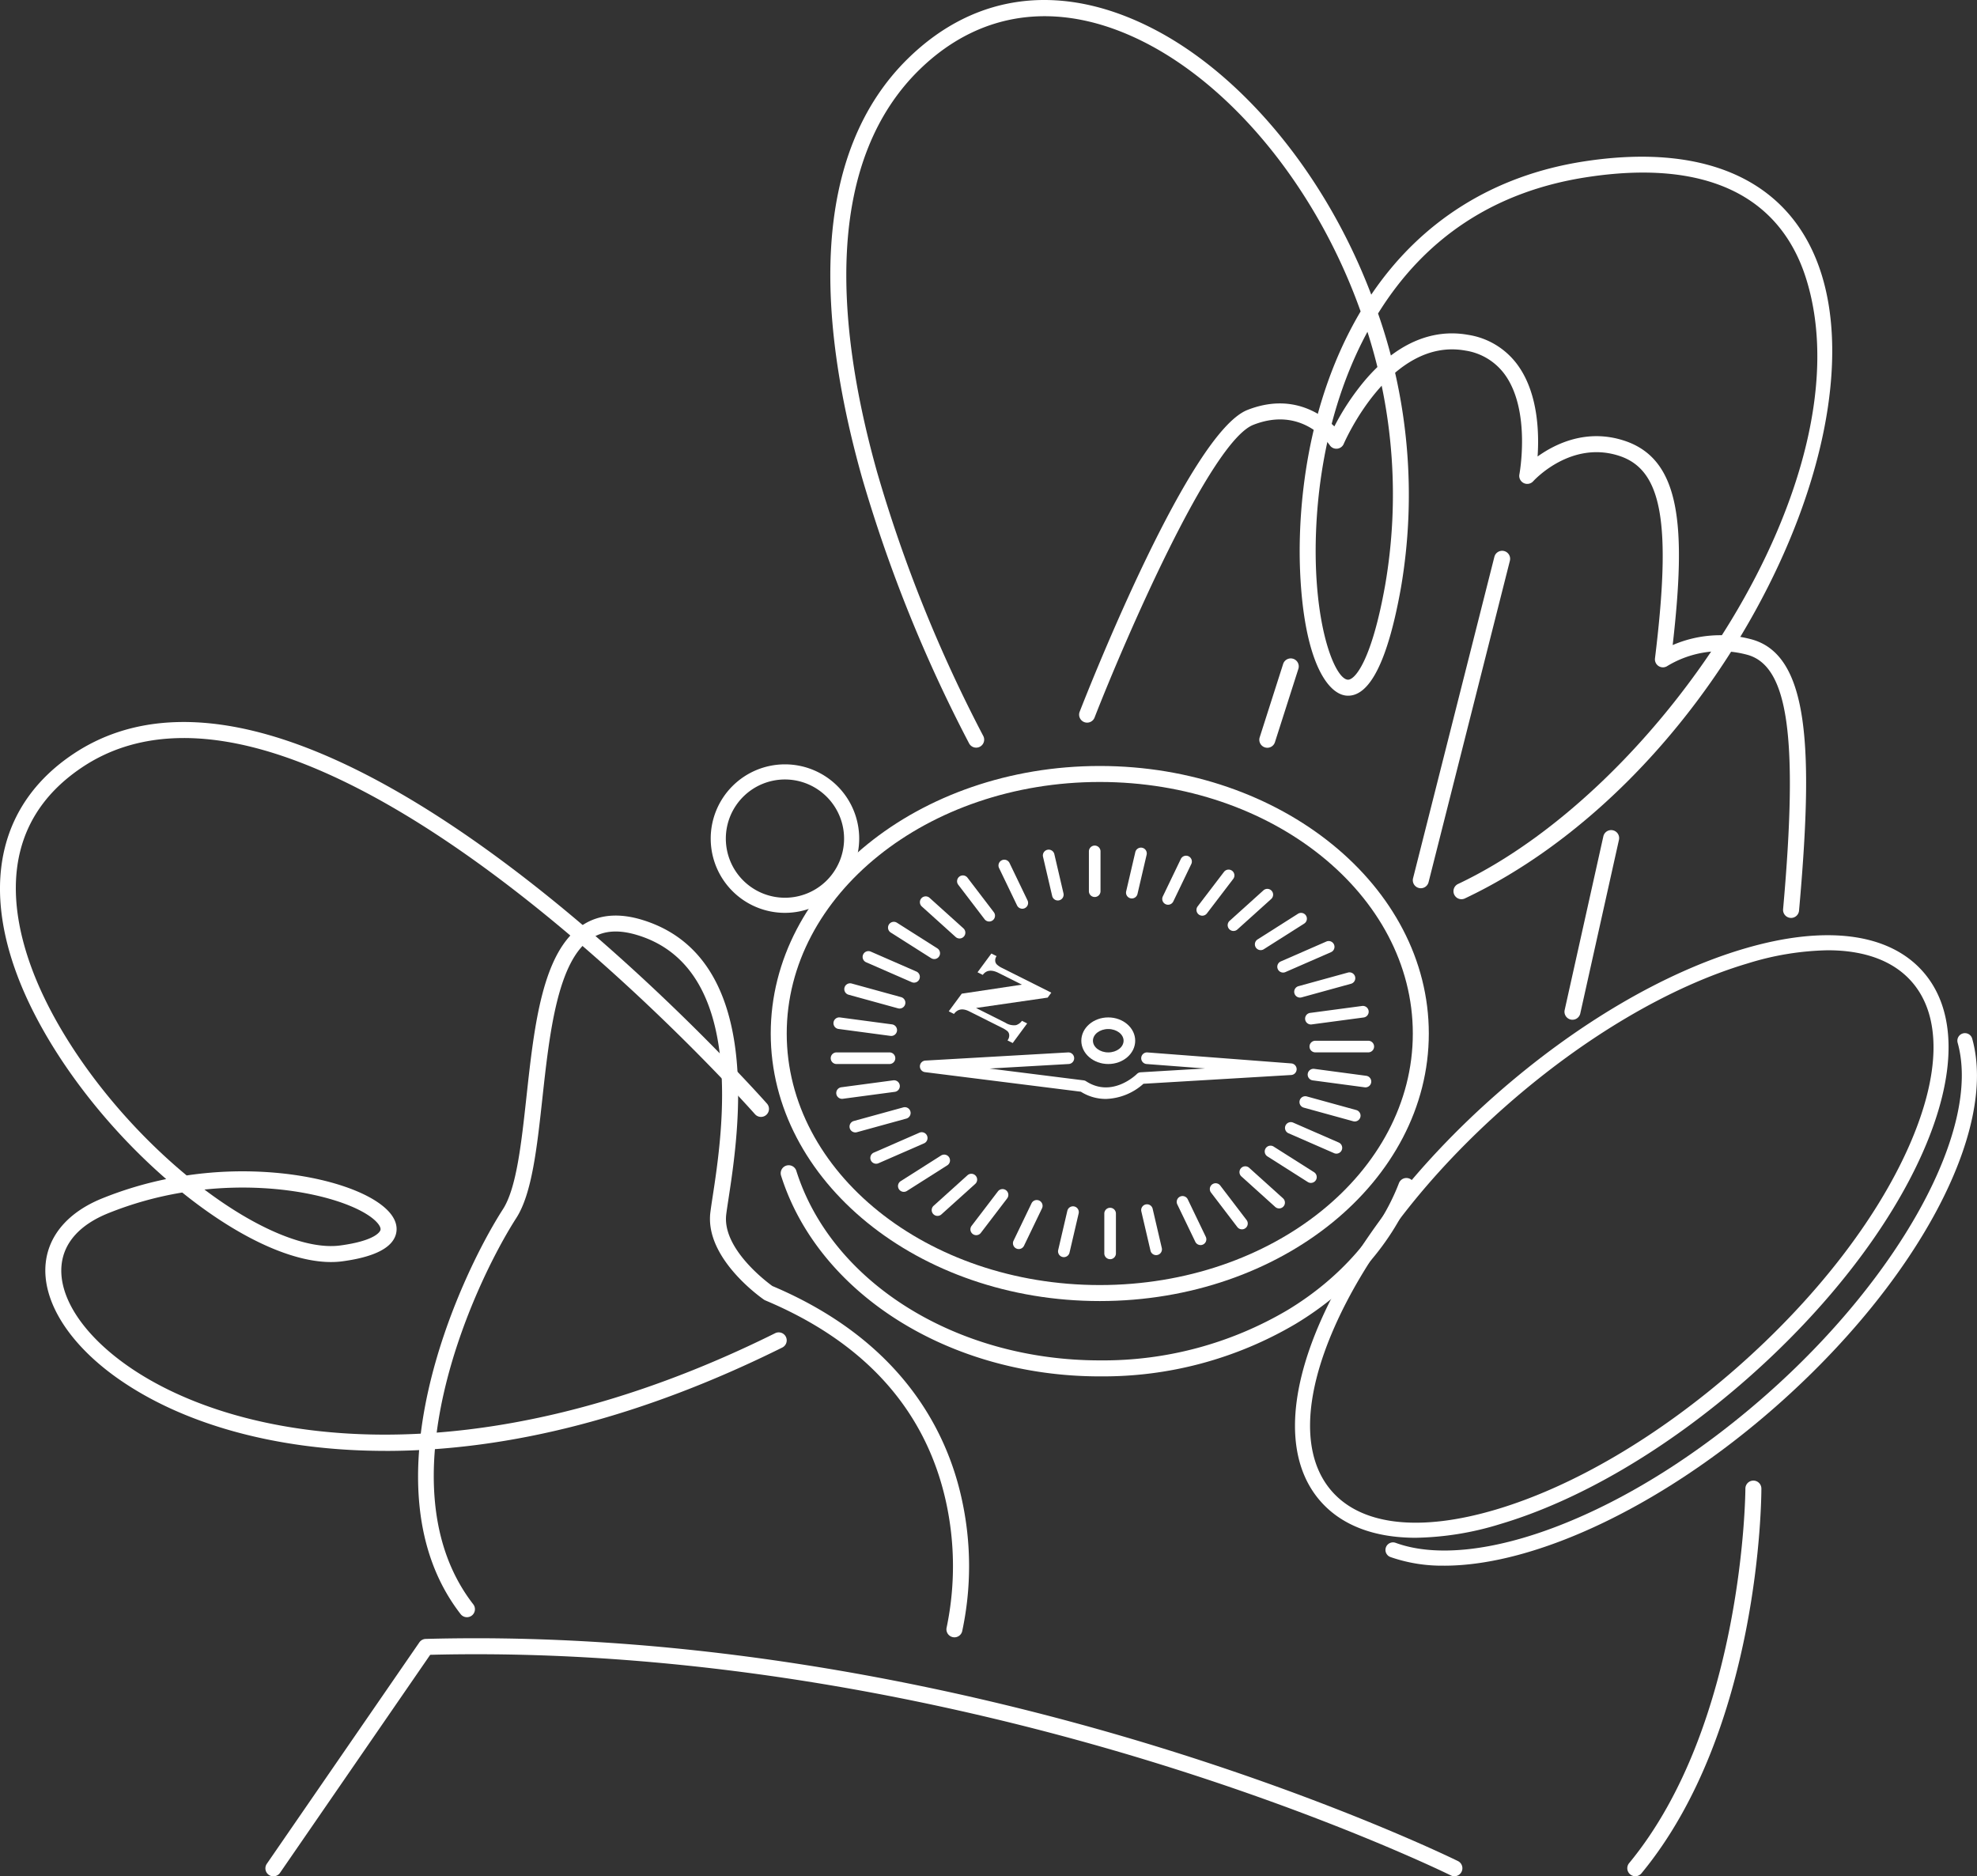 <svg xmlns="http://www.w3.org/2000/svg" xmlns:xlink="http://www.w3.org/1999/xlink" width="400" height="379.567" viewBox="0 0 400 379.567">
  <rect x="0" y="0" width="400" height="379.567" fill="#333333" stroke="none"/>
  <defs>
    <clipPath id="clip-path">
      <rect id="長方形_28340" data-name="長方形 28340" width="400" height="379.567" fill="none"/>
    </clipPath>
  </defs>
  <g id="グループ_794" data-name="グループ 794" clip-path="url(#clip-path)">
    <path id="パス_5803" data-name="パス 5803" d="M317.284,357.382c-36.709,0-66.574-24.28-66.574-54.123s29.865-54.123,66.574-54.123,66.573,24.279,66.573,54.123-29.864,54.123-66.573,54.123m0-105.011c-34.924,0-63.338,22.828-63.338,50.888s28.413,50.887,63.338,50.887,63.337-22.827,63.337-50.887-28.413-50.888-63.337-50.888" transform="translate(-94.77 -94.175)" fill="#fff"/>
    <path id="パス_5804" data-name="パス 5804" d="M318.509,421.709c-30.414,0-56.93-16.7-64.482-40.608a1.618,1.618,0,1,1,3.086-.975c7.131,22.578,32.378,38.346,61.4,38.346a73.368,73.368,0,0,0,38.026-10.2c10.61-6.413,18.6-15.526,22.5-25.658a1.618,1.618,0,0,1,3.02,1.163c-4.155,10.8-12.623,20.482-23.844,27.264a76.6,76.6,0,0,1-39.7,10.665" transform="translate(-95.995 -143.263)" fill="#fff"/>
    <path id="パス_5805" data-name="パス 5805" d="M355.382,285.429a1.175,1.175,0,0,1-1.175-1.175V276.2a1.175,1.175,0,1,1,2.35,0v8.054a1.175,1.175,0,0,1-1.175,1.175" transform="translate(-133.893 -103.962)" fill="#fff"/>
    <path id="パス_5806" data-name="パス 5806" d="M342.258,286.63a1.176,1.176,0,0,1-1.143-.909l-1.85-7.93a1.175,1.175,0,0,1,2.289-.534l1.849,7.931a1.175,1.175,0,0,1-.878,1.411,1.2,1.2,0,0,1-.267.031" transform="translate(-128.233 -104.462)" fill="#fff"/>
    <path id="パス_5807" data-name="パス 5807" d="M329.613,289.535a1.177,1.177,0,0,1-1.06-.665l-3.642-7.568a1.175,1.175,0,1,1,2.118-1.019l3.642,7.568a1.175,1.175,0,0,1-1.058,1.685" transform="translate(-122.775 -105.697)" fill="#fff"/>
    <path id="パス_5808" data-name="パス 5808" d="M317.825,294.056a1.174,1.174,0,0,1-.935-.462l-5.324-6.974a1.175,1.175,0,1,1,1.868-1.426l5.324,6.974a1.175,1.175,0,0,1-.933,1.888" transform="translate(-117.683 -107.631)" fill="#fff"/>
    <path id="パス_5809" data-name="パス 5809" d="M307.252,300.059a1.171,1.171,0,0,1-.786-.3l-6.845-6.17a1.175,1.175,0,0,1,1.573-1.746l6.845,6.17a1.175,1.175,0,0,1-.787,2.048" transform="translate(-113.112 -110.204)" fill="#fff"/>
    <path id="パス_5810" data-name="パス 5810" d="M298.219,307.357a1.17,1.17,0,0,1-.628-.184L289.433,302a1.175,1.175,0,1,1,1.259-1.984l8.157,5.177a1.175,1.175,0,0,1-.631,2.167" transform="translate(-109.202 -113.338)" fill="#fff"/>
    <path id="パス_5811" data-name="パス 5811" d="M291,315.73a1.176,1.176,0,0,1-.47-.1l-9.222-4.027a1.175,1.175,0,0,1,.94-2.154l9.222,4.027A1.175,1.175,0,0,1,291,315.73" transform="translate(-106.07 -116.937)" fill="#fff"/>
    <path id="パス_5812" data-name="パス 5812" d="M285.814,324.925a1.178,1.178,0,0,1-.312-.042L275.5,322.129a1.175,1.175,0,0,1,.624-2.266l10.006,2.754a1.175,1.175,0,0,1-.311,2.308" transform="translate(-103.813 -120.895)" fill="#fff"/>
    <path id="パス_5813" data-name="パス 5813" d="M282.818,334.661a1.119,1.119,0,0,1-.157-.011l-10.487-1.4a1.175,1.175,0,1,1,.31-2.329l10.487,1.4a1.175,1.175,0,0,1-.154,2.34" transform="translate(-102.498 -125.087)" fill="#fff"/>
    <path id="パス_5814" data-name="パス 5814" d="M282.1,344.643H271.451a1.175,1.175,0,1,1,0-2.349H282.1a1.175,1.175,0,1,1,0,2.349" transform="translate(-102.166 -129.39)" fill="#fff"/>
    <path id="パス_5815" data-name="パス 5815" d="M273.2,355.116a1.175,1.175,0,0,1-.154-2.34l10.487-1.4a1.175,1.175,0,1,1,.31,2.329l-10.487,1.4a1.118,1.118,0,0,1-.157.011" transform="translate(-102.827 -132.819)" fill="#fff"/>
    <path id="パス_5816" data-name="パス 5816" d="M277.52,365.214a1.175,1.175,0,0,1-.311-2.308l10.006-2.754a1.175,1.175,0,0,1,.624,2.266l-10.007,2.754a1.177,1.177,0,0,1-.312.042" transform="translate(-104.461 -136.124)" fill="#fff"/>
    <path id="パス_5817" data-name="パス 5817" d="M284.285,374.628a1.175,1.175,0,0,1-.471-2.252l9.222-4.027a1.175,1.175,0,0,1,.94,2.154l-9.222,4.027a1.176,1.176,0,0,1-.47.1" transform="translate(-107.017 -139.201)" fill="#fff"/>
    <path id="パス_5818" data-name="パス 5818" d="M293.285,383.074a1.175,1.175,0,0,1-.631-2.167l8.157-5.177a1.175,1.175,0,1,1,1.259,1.984l-8.157,5.177a1.17,1.17,0,0,1-.628.184" transform="translate(-110.419 -141.959)" fill="#fff"/>
    <path id="パス_5819" data-name="パス 5819" d="M304.247,390.294a1.175,1.175,0,0,1-.787-2.048l6.845-6.17a1.175,1.175,0,1,1,1.573,1.746l-6.845,6.17a1.171,1.171,0,0,1-.786.3" transform="translate(-114.563 -144.314)" fill="#fff"/>
    <path id="パス_5820" data-name="パス 5820" d="M316.838,396.071a1.175,1.175,0,0,1-.933-1.888l5.324-6.974a1.175,1.175,0,1,1,1.868,1.426l-5.324,6.974a1.174,1.174,0,0,1-.935.462" transform="translate(-119.323 -146.193)" fill="#fff"/>
    <path id="パス_5821" data-name="パス 5821" d="M330.678,400.227a1.175,1.175,0,0,1-1.058-1.685l3.642-7.568a1.175,1.175,0,0,1,2.118,1.019l-3.642,7.568a1.177,1.177,0,0,1-1.06.666" transform="translate(-124.555 -147.539)" fill="#fff"/>
    <path id="パス_5822" data-name="パス 5822" d="M345.346,402.637a1.2,1.2,0,0,1-.267-.031,1.175,1.175,0,0,1-.878-1.411l1.849-7.931a1.175,1.175,0,0,1,2.289.533l-1.849,7.931a1.175,1.175,0,0,1-1.143.909" transform="translate(-130.099 -148.314)" fill="#fff"/>
    <path id="パス_5823" data-name="パス 5823" d="M360.393,403.225a1.175,1.175,0,0,1-1.175-1.175V394a1.175,1.175,0,0,1,2.35,0v8.054a1.175,1.175,0,0,1-1.175,1.175" transform="translate(-135.787 -148.489)" fill="#fff"/>
    <path id="パス_5824" data-name="パス 5824" d="M374.239,401.979a1.175,1.175,0,0,1-1.143-.909l-1.85-7.931a1.175,1.175,0,0,1,2.289-.533l1.849,7.931a1.175,1.175,0,0,1-.878,1.411,1.2,1.2,0,0,1-.267.031" transform="translate(-140.322 -148.064)" fill="#fff"/>
    <path id="パス_5825" data-name="パス 5825" d="M387.593,398.931a1.177,1.177,0,0,1-1.06-.666L382.89,390.7a1.175,1.175,0,0,1,2.118-1.019l3.642,7.568a1.175,1.175,0,0,1-1.058,1.685" transform="translate(-144.691 -147.05)" fill="#fff"/>
    <path id="パス_5826" data-name="パス 5826" d="M400.041,394.175a1.174,1.174,0,0,1-.935-.462l-5.324-6.974a1.175,1.175,0,1,1,1.868-1.426l5.324,6.974a1.175,1.175,0,0,1-.933,1.888" transform="translate(-148.761 -145.477)" fill="#fff"/>
    <path id="パス_5827" data-name="パス 5827" d="M411.207,387.858a1.171,1.171,0,0,1-.786-.3l-6.845-6.17a1.175,1.175,0,1,1,1.573-1.746l6.845,6.17a1.175,1.175,0,0,1-.787,2.048" transform="translate(-152.408 -143.393)" fill="#fff"/>
    <path id="パス_5828" data-name="パス 5828" d="M420.753,380.171a1.171,1.171,0,0,1-.628-.183l-8.157-5.177a1.175,1.175,0,1,1,1.259-1.984L421.384,378a1.175,1.175,0,0,1-.631,2.167" transform="translate(-155.52 -140.862)" fill="#fff"/>
    <path id="パス_5829" data-name="パス 5829" d="M428.391,371.346a1.18,1.18,0,0,1-.47-.1L418.7,367.22a1.175,1.175,0,0,1,.94-2.154l9.222,4.027a1.175,1.175,0,0,1-.47,2.252" transform="translate(-158.004 -137.96)" fill="#fff"/>
    <path id="パス_5830" data-name="パス 5830" d="M433.887,361.652a1.179,1.179,0,0,1-.312-.042l-10.007-2.755a1.175,1.175,0,0,1,.624-2.266l10.006,2.755a1.175,1.175,0,0,1-.311,2.308" transform="translate(-159.785 -134.777)" fill="#fff"/>
    <path id="パス_5831" data-name="パス 5831" d="M437.075,351.385a1.118,1.118,0,0,1-.157-.011l-10.487-1.4a1.175,1.175,0,1,1,.31-2.329l10.487,1.4a1.175,1.175,0,0,1-.154,2.34" transform="translate(-160.808 -131.409)" fill="#fff"/>
    <path id="パス_5832" data-name="パス 5832" d="M437.852,340.853H427.2a1.175,1.175,0,1,1,0-2.349h10.648a1.175,1.175,0,1,1,0,2.349" transform="translate(-161.042 -127.957)" fill="#fff"/>
    <path id="パス_5833" data-name="パス 5833" d="M425.714,330.93a1.175,1.175,0,0,1-.154-2.34l10.487-1.4a1.175,1.175,0,1,1,.31,2.329l-10.487,1.4a1.123,1.123,0,0,1-.157.011" transform="translate(-160.479 -123.677)" fill="#fff"/>
    <path id="パス_5834" data-name="パス 5834" d="M422.165,321.363a1.175,1.175,0,0,1-.311-2.308L431.86,316.3a1.175,1.175,0,0,1,.624,2.266l-10.007,2.755a1.179,1.179,0,0,1-.312.042" transform="translate(-159.137 -119.548)" fill="#fff"/>
    <path id="パス_5835" data-name="パス 5835" d="M416.665,312.449a1.175,1.175,0,0,1-.471-2.252l9.222-4.027a1.175,1.175,0,0,1,.94,2.154l-9.222,4.027a1.176,1.176,0,0,1-.47.1" transform="translate(-157.058 -115.697)" fill="#fff"/>
    <path id="パス_5836" data-name="パス 5836" d="M409.377,304.454a1.175,1.175,0,0,1-.631-2.167l8.157-5.177a1.175,1.175,0,1,1,1.259,1.984l-8.157,5.177a1.17,1.17,0,0,1-.628.184" transform="translate(-154.303 -112.24)" fill="#fff"/>
    <path id="パス_5837" data-name="パス 5837" d="M400.524,297.622a1.175,1.175,0,0,1-.787-2.048l6.845-6.17a1.175,1.175,0,1,1,1.573,1.746l-6.845,6.17a1.171,1.171,0,0,1-.786.3" transform="translate(-150.957 -109.283)" fill="#fff"/>
    <path id="パス_5838" data-name="パス 5838" d="M390.374,292.162a1.175,1.175,0,0,1-.933-1.888l5.324-6.974a1.175,1.175,0,1,1,1.868,1.426l-5.324,6.974a1.174,1.174,0,0,1-.935.462" transform="translate(-147.12 -106.915)" fill="#fff"/>
    <path id="パス_5839" data-name="パス 5839" d="M379.239,288.239a1.175,1.175,0,0,1-1.058-1.685l3.642-7.568a1.175,1.175,0,1,1,2.118,1.019l-3.642,7.568a1.177,1.177,0,0,1-1.06.666" transform="translate(-142.911 -105.207)" fill="#fff"/>
    <path id="パス_5840" data-name="パス 5840" d="M367.457,285.972a1.2,1.2,0,0,1-.267-.031,1.175,1.175,0,0,1-.878-1.411l1.849-7.931a1.175,1.175,0,0,1,2.289.533l-1.849,7.931a1.175,1.175,0,0,1-1.143.909" transform="translate(-138.457 -104.213)" fill="#fff"/>
    <path id="パス_5841" data-name="パス 5841" d="M357.191,340.342c-3.005,0-5.451-2.115-5.451-4.714s2.445-4.713,5.451-4.713,5.45,2.114,5.45,4.713-2.445,4.714-5.45,4.714m0-7.078c-1.71,0-3.1,1.06-3.1,2.364s1.39,2.365,3.1,2.365,3.1-1.062,3.1-2.365-1.391-2.364-3.1-2.364" transform="translate(-132.96 -125.088)" fill="#fff"/>
    <path id="パス_5842" data-name="パス 5842" d="M336.826,351.707a9.445,9.445,0,0,1-5.028-1.462l-31.536-3.96a1.175,1.175,0,0,1,.08-2.339l28.875-1.651a1.175,1.175,0,0,1,.134,2.346l-16.023.916,19.024,2.389a1.172,1.172,0,0,1,.5.181c5.24,3.416,10.083-1.27,10.286-1.471a1.185,1.185,0,0,1,.758-.339l13.034-.774-11.834-.9a1.175,1.175,0,1,1,.179-2.344l29.095,2.221a1.175,1.175,0,0,1-.02,2.345l-29.888,1.775a11.924,11.924,0,0,1-7.633,3.07" transform="translate(-113.112 -129.389)" fill="#fff"/>
    <path id="パス_5843" data-name="パス 5843" d="M314.135,321.143l5.929,2.974a3.2,3.2,0,0,0,2.15.5,2.315,2.315,0,0,0,1.211-.881l1.056.53-2.925,3.966-1.056-.53a1.6,1.6,0,0,0,.35-1.031,1.155,1.155,0,0,0-.345-.824,5.354,5.354,0,0,0-1.167-.724l-6.585-3.3q-1.969-.988-3.084.524l-1.056-.53,2.632-3.568,12.167-1.827-4.729-2.373q-2.113-1.06-3.188.4l-1.056-.53,2.8-3.794,1.056.53a1.387,1.387,0,0,0-.282.877,1.166,1.166,0,0,0,.332.813,4.266,4.266,0,0,0,1.112.728l9.906,4.97-.735,1Z" transform="translate(-116.657 -117.225)" fill="#fff"/>
    <path id="パス_5844" data-name="パス 5844" d="M445.7,426.079c-8.366,0-14.987-2.485-19.29-7.382-6.912-7.864-6.886-20.857.072-36.586,6.79-15.351,19.417-31.616,35.554-45.8s33.889-24.615,49.985-29.378c16.492-4.879,29.382-3.236,36.293,4.628s6.885,20.857-.072,36.586c-6.79,15.351-19.417,31.616-35.554,45.8s-33.889,24.615-49.985,29.377a60.628,60.628,0,0,1-17,2.754m83.346-118.851a57.752,57.752,0,0,0-16.158,2.64c-15.68,4.639-33.023,14.847-48.834,28.742s-28.161,29.784-34.776,44.738c-6.448,14.576-6.65,26.413-.572,33.33s17.843,8.235,33.127,3.714c15.68-4.639,33.023-14.847,48.834-28.742s28.161-29.784,34.776-44.738c6.448-14.576,6.651-26.413.572-33.33-3.706-4.218-9.527-6.354-16.97-6.354" transform="translate(-159.232 -114.983)" fill="#fff"/>
    <path id="パス_5845" data-name="パス 5845" d="M462.581,443.761a31.663,31.663,0,0,1-10.9-1.748,1.529,1.529,0,1,1,1.052-2.872c8,2.93,19.725,1.7,33.012-3.465,13.891-5.4,28.345-14.5,41.8-26.328,27.378-24.063,43.739-54.08,38.9-71.376a1.529,1.529,0,0,1,2.945-.824c5.22,18.665-11.157,49.3-39.828,74.5-22.872,20.1-48.562,32.116-66.989,32.116" transform="translate(-170.361 -127.022)" fill="#fff"/>
    <path id="パス_5846" data-name="パス 5846" d="M246.209,278.647a15.021,15.021,0,1,1,15.02-15.021,15.038,15.038,0,0,1-15.02,15.021m0-26.982a11.962,11.962,0,1,0,11.962,11.961,11.975,11.975,0,0,0-11.962-11.961" transform="translate(-87.391 -93.975)" fill="#fff"/>
    <path id="パス_5847" data-name="パス 5847" d="M244.514,443.8a1.62,1.62,0,0,1-1.568-2.023,60.743,60.743,0,0,0-.173-25.54c-4.13-18.489-16.415-32.146-36.515-40.592a1.62,1.62,0,0,1-.29-.159c-.488-.336-11.946-8.329-10.841-17.606.1-.814.26-1.878.466-3.226,1.93-12.587,7.056-46.022-15.113-52.878-3.864-1.2-6.953-.983-9.439.65-6.852,4.5-8.475,19.333-9.905,32.42-1.08,9.871-2.1,19.195-5.251,24.1-8.742,13.6-27.35,54.159-8.725,78.176a1.618,1.618,0,0,1-2.557,1.984c-19.775-25.5-.526-67.772,8.56-81.908,2.74-4.264,3.72-13.22,4.756-22.7,1.582-14.473,3.219-29.438,11.346-34.774,3.3-2.166,7.393-2.515,12.171-1.037,24.835,7.68,19.4,43.119,17.356,56.461-.2,1.317-.361,2.358-.452,3.117-.821,6.89,8.158,13.618,9.336,14.468,26.247,11.09,35.307,29.463,38.284,42.937a62.85,62.85,0,0,1,.118,26.919,1.619,1.619,0,0,1-1.566,1.213" transform="translate(-51.407 -112.567)" fill="#fff"/>
    <path id="パス_5848" data-name="パス 5848" d="M495.074,226.683a1.433,1.433,0,0,1-.146-.007,1.617,1.617,0,0,1-1.468-1.755c3.117-34.959,1.036-49.4-7.423-51.518a20.754,20.754,0,0,0-15.956,2.291,1.619,1.619,0,0,1-2.542-1.516c3.356-27.4,1.464-38.123-7.226-40.967-9.716-3.182-17.11,4.8-17.42,5.139a1.619,1.619,0,0,1-2.789-1.389c.024-.124,2.311-12.554-2.751-19.929a12.117,12.117,0,0,0-8.149-5.119c-15.289-2.78-24.544,18.647-24.637,18.864a1.618,1.618,0,0,1-2.836.27c-.22-.323-5.575-8-15.461-4.115-8.71,3.42-26.139,43.905-32.118,59.216a1.618,1.618,0,0,1-3.015-1.177c2.253-5.77,22.348-56.5,33.95-61.052,8.768-3.441,14.8.639,17.581,3.331a50.347,50.347,0,0,1,6.089-9.2c6.293-7.452,13.561-10.675,21.025-9.317a15.243,15.243,0,0,1,10.245,6.481c3.861,5.633,4.081,13.377,3.759,18.121,3.627-2.6,9.951-5.678,17.533-3.2,11.533,3.775,12.524,17.477,9.8,41.349a24.293,24.293,0,0,1,15.705-1.22c12.076,3.019,12.761,22.432,9.861,54.946a1.618,1.618,0,0,1-1.61,1.474" transform="translate(-132.691 -40.986)" fill="#fff"/>
    <path id="パス_5849" data-name="パス 5849" d="M530.957,561.6a1.618,1.618,0,0,1-1.247-2.648c23.237-28.146,23.523-75.3,23.523-75.769a1.618,1.618,0,1,1,3.236,0c0,1.977-.276,48.775-24.263,77.83a1.616,1.616,0,0,1-1.249.588" transform="translate(-200.094 -182.035)" fill="#fff"/>
    <path id="パス_5850" data-name="パス 5850" d="M326.9,580.984a1.612,1.612,0,0,1-.718-.169c-.241-.119-24.468-12.05-61.984-23.453-34.431-10.465-87.376-22.605-144.515-21.173L89.306,580.283a1.618,1.618,0,1,1-2.665-1.835l30.848-44.773a1.619,1.619,0,0,1,1.288-.7c57.914-1.571,111.594,10.717,146.436,21.312,37.752,11.481,62.169,23.509,62.411,23.629a1.618,1.618,0,0,1-.72,3.068" transform="translate(-32.643 -201.417)" fill="#fff"/>
    <path id="パス_5851" data-name="パス 5851" d="M510.526,308.341a1.646,1.646,0,0,1-.353-.039,1.619,1.619,0,0,1-1.228-1.931l7.83-35.153a1.618,1.618,0,0,1,3.159.7l-7.83,35.153a1.619,1.619,0,0,1-1.578,1.267" transform="translate(-192.37 -102.043)" fill="#fff"/>
    <path id="パス_5852" data-name="パス 5852" d="M461.19,247.415a1.619,1.619,0,0,1-1.57-2.015l16.452-65.018a1.618,1.618,0,1,1,3.137.794l-16.452,65.018a1.619,1.619,0,0,1-1.567,1.222" transform="translate(-173.721 -67.723)" fill="#fff"/>
    <path id="パス_5853" data-name="パス 5853" d="M411.259,232.224a1.582,1.582,0,0,1-.493-.078,1.618,1.618,0,0,1-1.049-2.034l4.743-14.839a1.618,1.618,0,0,1,3.083.985L412.8,231.1a1.619,1.619,0,0,1-1.541,1.126" transform="translate(-154.847 -80.949)" fill="#fff"/>
    <path id="パス_5854" data-name="パス 5854" d="M397.792,181.912a1.618,1.618,0,0,1-.693-3.081c41.18-19.469,82.77-82.216,70.511-122.182-5.3-17.295-20.716-24.488-44.57-20.79-18.4,2.848-32.546,12.111-42.126,27.561a111.231,111.231,0,0,1,4.625,55.512c-2.639,14.777-6.342,22.116-10.959,21.8-3.861-.258-8.65-6.995-9.439-25.132-.36-8.273-.053-29.659,10.536-49.561q.827-1.552,1.709-3.038c-8.777-24.643-25.282-44.673-42.8-53.966C317.352-.1,300.863,1.686,288.156,14.066c-8.977,8.745-13.928,21.191-14.716,36.991-.639,12.8,1.433,27.811,6.159,44.6a287.265,287.265,0,0,0,21.432,53.218,1.618,1.618,0,0,1-2.837,1.556A290.86,290.86,0,0,1,276.5,96.59c-4.829-17.142-6.945-32.506-6.293-45.668.826-16.655,6.105-29.836,15.692-39.174,13.8-13.443,31.626-15.419,50.2-5.569,17.575,9.32,34.167,29.056,43.439,53.429C389.566,44.751,404.3,35.484,422.545,32.66c25.3-3.915,42.4,4.266,48.158,23.039,5.363,17.482.333,42.852-13.454,67.863-14.409,26.139-35.829,47.349-58.767,58.194a1.611,1.611,0,0,1-.69.156M378.767,67.124q-.118.217-.234.437c-10.216,19.2-10.509,39.893-10.16,47.9.608,13.959,4.182,21.9,6.421,22.044a.456.456,0,0,0,.05,0c1.444,0,4.8-3.966,7.508-19.143a107.753,107.753,0,0,0-3.586-51.239" transform="translate(-102.096 0)" fill="#fff"/>
    <path id="パス_5855" data-name="パス 5855" d="M77.968,382.286c-.555,0-1.107,0-1.66-.011-20.735-.252-39.335-5.428-52.375-14.575-10.064-7.06-15.549-15.859-14.672-23.538.644-5.638,4.693-10.237,11.4-12.951A74.679,74.679,0,0,1,33.627,327.3l-.2-.178C19.954,315.351,8.786,300.065,3.549,286.228-3.729,267,.265,251.051,14.8,241.319c11.37-7.614,25.915-8.531,43.233-2.726,13.622,4.567,29.011,13.3,45.741,25.958,28.375,21.468,51.168,47.212,51.395,47.469a1.618,1.618,0,1,1-2.428,2.139c-.225-.255-22.832-25.783-50.955-47.054-16.444-12.437-31.518-21-44.8-25.449-16.309-5.463-29.9-4.672-40.386,2.352C-.261,255.3,1.842,272.577,6.576,285.083c5.057,13.362,15.889,28.164,28.977,39.6q1.106.966,2.213,1.882a77.054,77.054,0,0,1,18.144-.532c9.79.883,18.282,3.66,22.16,7.249,2.349,2.173,2.377,4.1,1.986,5.333-.849,2.683-4.477,4.473-10.783,5.32-8.231,1.113-20.145-4.052-32.4-13.917a70.851,70.851,0,0,0-15,4.2c-5.64,2.281-8.89,5.849-9.4,10.317-.74,6.482,4.238,14.153,13.315,20.521,22.528,15.8,70.365,23.564,131.047-6.577a1.618,1.618,0,1,1,1.439,2.9c-27.946,13.88-54.957,20.913-80.31,20.913m-36.6-52.875c10.567,7.966,20.728,12.215,27.473,11.314,7.26-.975,8.062-2.876,8.129-3.089.213-.674-.7-1.61-1.1-1.982-4.289-3.968-18.213-7.935-34.5-6.244" transform="translate(0 -88.768)" fill="#fff"/>
  </g>
</svg>
